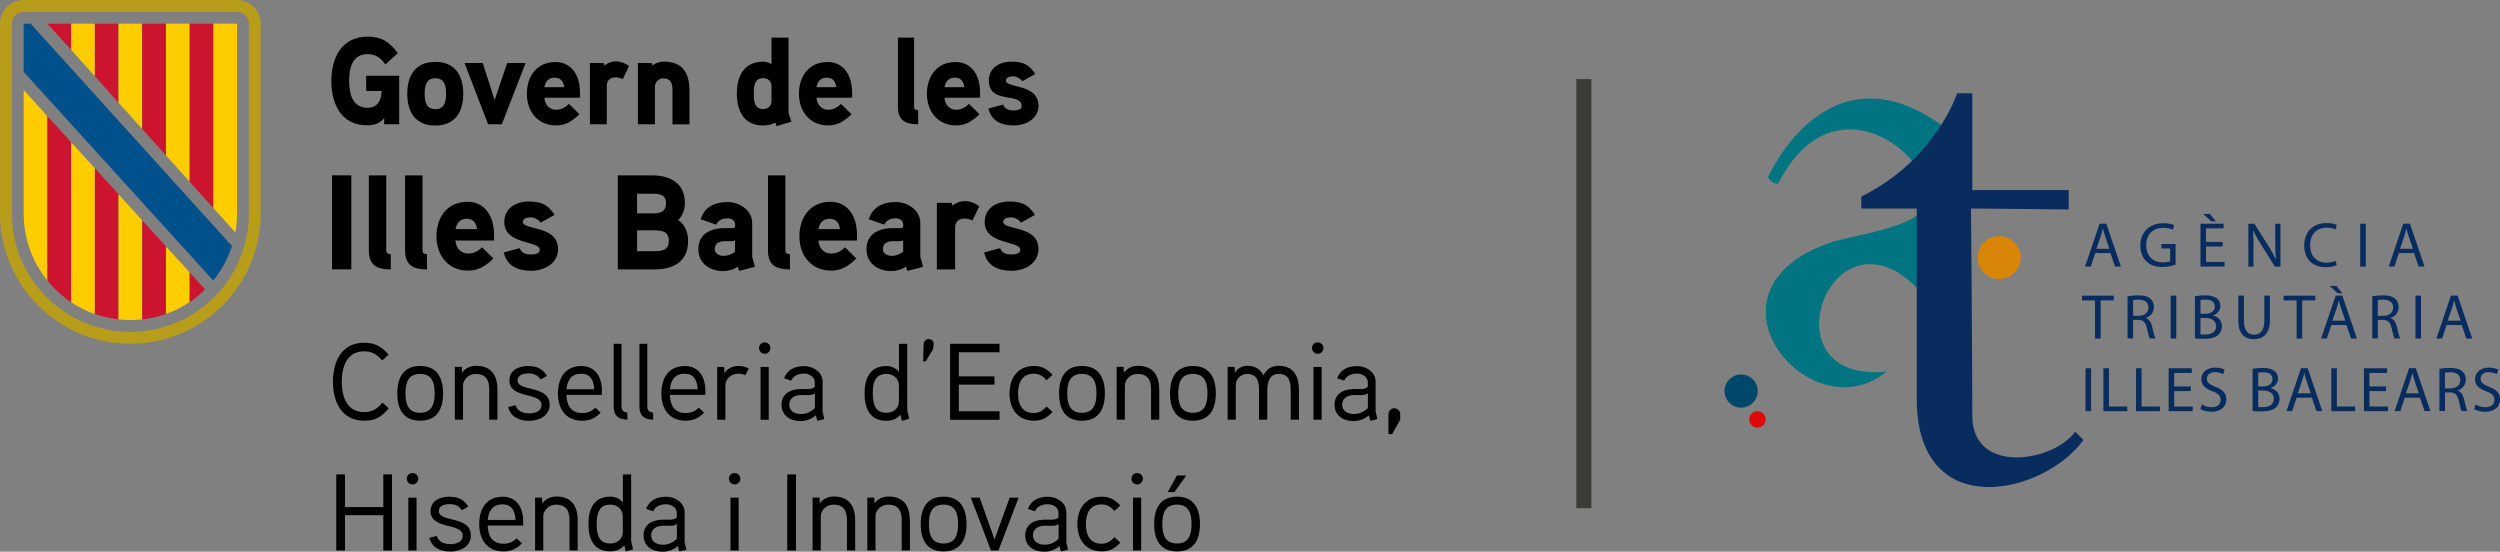 <?xml version="1.0" encoding="UTF-8"?>
<svg id="Capa_2" data-name="Capa 2" xmlns="http://www.w3.org/2000/svg" viewBox="0 0 436.7 96.37">
  <rect x="0" y="0" width="436.7" height="96.37" fill="#808080" stroke="none"/>
  <defs>
    <style>
      .cls-1 {
        fill: #3c3c3b;
      }

      .cls-2 {
        fill: #00476c;
      }

      .cls-3 {
        fill: #082c5e;
      }

      .cls-4 {
        fill: #00508b;
      }

      .cls-5 {
        fill: #b89d1b;
      }

      .cls-6 {
        fill: #dd090b;
      }

      .cls-7 {
        fill: #fecd00;
      }

      .cls-8 {
        fill: #007480;
      }

      .cls-9 {
        fill: #fff;
      }

      .cls-10 {
        fill: #d98507;
      }

      .cls-11 {
        fill: #cc142e;
      }
    </style>
  </defs>
  <g id="Capa_1-2" data-name="Capa 1">
    <rect class="cls-1" x="275.35" y="13.81" width="2.63" height="74.96"/>
    <g>
      <path class="cls-5" d="M41.41,0H4.14C1.85,0,0,1.86,0,4.14v33.13c0,12.58,10.2,22.77,22.77,22.77s22.77-10.2,22.77-22.77V4.14c0-2.29-1.85-4.14-4.14-4.14M43.48,37.27c0,11.44-9.27,20.7-20.7,20.7S2.07,48.71,2.07,37.27V4.14c0-1.15.93-2.07,2.07-2.07h37.27c1.14,0,2.07.93,2.07,2.07v33.13Z"/>
      <polygon class="cls-11" points="12.43 4.14 8.29 4.14 12.43 8.71 12.43 4.14"/>
      <polygon class="cls-7" points="12.43 8.28 12.43 4.14 16.57 4.14 16.57 13.32 12.43 8.71 12.43 8.28"/>
      <polygon class="cls-11" points="16.57 4.14 20.7 4.14 20.7 17.93 16.57 13.32 16.57 4.14"/>
      <polygon class="cls-7" points="20.7 4.14 24.84 4.14 24.84 22.53 20.7 17.93 20.7 4.14"/>
      <polygon class="cls-11" points="24.84 4.14 28.99 4.14 28.99 27.14 24.84 22.53 24.84 4.14"/>
      <polygon class="cls-7" points="28.99 25.88 28.99 4.14 33.13 4.14 33.13 28.98 33.13 31.74 28.99 27.14 28.99 25.88"/>
      <polygon class="cls-11" points="33.13 4.14 37.27 4.14 37.27 36.34 33.13 31.74 33.13 4.14"/>
      <path class="cls-7" d="M37.27,36.34V4.14h4.14v33.13c0,1.14-.11,2.26-.3,3.34l-3.84-4.27Z"/>
      <path class="cls-7" d="M4.14,37.3c0,4.44,1.55,8.51,4.14,11.72v-28.72l-4.14-4.58v21.59Z"/>
      <path class="cls-11" d="M8.28,20.29v28.72c1.18,1.46,2.58,2.74,4.14,3.78v-27.96l-4.14-4.54Z"/>
      <path class="cls-7" d="M12.43,24.84v27.95c1.28.85,2.66,1.56,4.14,2.08v-25.48l-4.14-4.54Z"/>
      <path class="cls-11" d="M16.57,54.84c1.32.46,2.71.79,4.14.94v-21.85l-4.14-4.54v25.45Z"/>
      <path class="cls-7" d="M20.7,52.8v2.99c.68.08,1.37.11,2.07.11s1.39-.04,2.07-.11v-17.3l-4.14-4.55s0,18.86,0,18.86Z"/>
      <path class="cls-11" d="M28.99,43.04l-4.14-4.55v17.3c1.44-.16,2.82-.48,4.14-.94v-11.8Z"/>
      <polygon class="cls-9" points="28.98 39.93 29.04 39.9 28.98 39.83 28.98 39.93"/>
      <path class="cls-7" d="M28.99,54.84c1.48-.52,2.86-1.23,4.14-2.08v-5.17l-4.14-4.55v11.79Z"/>
      <path class="cls-11" d="M33.13,47.6v5.17c.97-.65,1.87-1.38,2.7-2.2l-2.7-2.98Z"/>
      <path class="cls-4" d="M37.27,48.98c1.43-1.77,2.53-3.8,3.25-6.01l-2.18-2.4L5.36,4.14h-1.22v8.42s32.29,35.54,32.29,35.54l.83.9h.02Z"/>
    </g>
    <g>
      <path d="M63.96,13.23v2.65h2.7c0,1.54-.68,2.95-2.42,2.95-2.72,0-3.25-2.5-3.25-4.69s.5-4.69,3.23-4.69c1.46,0,2.27.69,3.1,1.8l2.18-1.97c-1.44-1.91-2.82-2.88-5.27-2.88-4.56,0-6.35,3.71-6.35,7.75s1.74,7.74,6.25,7.74c1.19,0,2.22-.3,2.98-1.28v1.1h2.62v-8.48h-5.78ZM80.92,16.38c0-3.19-1.42-5.57-4.89-5.57s-4.89,2.39-4.89,5.57,1.42,5.55,4.89,5.55,4.89-2.37,4.89-5.55M77.92,16.38c0,1.35-.26,2.69-1.87,2.69s-1.87-1.35-1.87-2.69.24-2.71,1.87-2.71,1.87,1.36,1.87,2.71M88.6,11l-2.2,6.48-2.08-6.48h-3.18l4.12,10.71h2.4l4.15-10.71h-3.2ZM101.31,16.14c0-3.14-1.61-5.31-4.27-5.31-3.27,0-5.01,2.5-5.01,5.55s1.87,5.53,5.12,5.53c1.64,0,2.85-.76,4.06-1.96l-1.83-1.8c-.53.54-1.29,1.02-2.2,1.02-1.29,0-1.99-.91-2.09-2.1h6.23v-.94ZM95.09,15.23c.18-1,.74-1.67,1.81-1.67s1.53.72,1.66,1.67h-3.47ZM109.9,11.54c-.76-.54-1.51-.82-2.35-.82-1.13,0-1.99.74-1.99.74l-.11-.46h-2.4v10.71h2.94v-6.7c0-.91.55-1.5,1.54-1.5.41,0,.85.13,1.26.3l1.09-2.28ZM120.42,15.68c0-2.97-1.26-4.92-4.44-4.92-.7,0-1.54.28-2.02.67l-.11-.43h-2.42v10.71h2.97v-6.48c0-.84.61-1.54,1.46-1.54,1.35,0,1.61.89,1.61,2.06v5.97h2.97v-6.03h0ZM138.24,21.28c-.05-.15-.5-1.54-.5-1.61V6.57h-2.97v4.64c-.48-.3-.96-.43-1.48-.43-3.36,0-4.58,2.56-4.58,5.55s1.2,5.59,4.58,5.59c.74,0,1.51-.15,2.14-.52l.22.63,2.59-.77ZM134.77,17.68c0,.84-.63,1.37-1.46,1.37-1.59,0-1.64-1.51-1.64-2.69s.05-2.71,1.64-2.71c.83,0,1.46.52,1.46,1.37v2.66ZM148.84,16.14c0-3.14-1.61-5.31-4.27-5.31-3.27,0-5.01,2.5-5.01,5.55s1.87,5.53,5.12,5.53c1.64,0,2.85-.76,4.06-1.96l-1.83-1.8c-.53.54-1.29,1.02-2.2,1.02-1.29,0-1.99-.91-2.09-2.1h6.23v-.94ZM142.62,15.23c.18-1,.74-1.67,1.81-1.67s1.53.72,1.66,1.67h-3.47ZM160.39,19.24c-.5,0-.72-.13-.72-.65V6.57h-2.82v12.06c0,2.43,1.31,3.08,3.55,3.08l-.02-2.48ZM171.2,16.14c0-3.14-1.61-5.31-4.28-5.31-3.27,0-5.01,2.5-5.01,5.55s1.87,5.53,5.12,5.53c1.64,0,2.85-.76,4.06-1.96l-1.83-1.8c-.53.54-1.29,1.02-2.2,1.02-1.29,0-1.99-.91-2.09-2.1h6.23v-.94h0ZM164.99,15.23c.18-1,.74-1.67,1.81-1.67s1.53.72,1.66,1.67h-3.47ZM181.4,18.44c0-3.86-5.69-2.99-5.69-4.36,0-.63.81-.74,1.26-.74.63,0,1.24.35,1.61.84l2.27-1.26c-1.09-1.65-2.14-2.15-4.16-2.15s-3.96,1.02-3.96,3.29c0,4.27,5.74,1.93,5.74,4.49,0,.65-.91.74-1.39.74-1.11,0-1.59-.37-1.85-1.02l-2.57.69c.53,2.23,2.29,2.95,4.47,2.95,2.06,0,4.28-1.17,4.28-3.49"/>
      <path d="M61.37,30.63h-3.37v16.42h3.37v-16.42ZM68.25,44.38c-.54,0-.78-.14-.78-.71v-13.03h-3.04v13.08c0,2.63,1.42,3.34,3.84,3.34l-.02-2.68ZM74.58,44.38c-.54,0-.78-.14-.78-.71v-13.03h-3.04v13.08c0,2.63,1.42,3.34,3.84,3.34l-.02-2.68ZM86.3,41.01c0-3.41-1.74-5.76-4.63-5.76-3.54,0-5.43,2.7-5.43,6.02s2.03,6,5.55,6c1.77,0,3.09-.82,4.39-2.12l-1.98-1.96c-.56.59-1.39,1.1-2.38,1.1-1.39,0-2.15-.99-2.27-2.28h6.75v-1h0ZM79.58,40.02c.19-1.08.8-1.81,1.96-1.81s1.65.78,1.8,1.81h-3.75ZM97.48,43.5c0-4.19-6.16-3.25-6.16-4.73,0-.68.88-.8,1.37-.8.68,0,1.35.37,1.74.92l2.45-1.36c-1.18-1.79-2.31-2.33-4.5-2.33s-4.29,1.1-4.29,3.58c0,4.07,6.2,3.17,6.2,4.87,0,.71-.99.8-1.51.8-1.2,0-1.72-.4-2-1.1l-2.78.75c.56,2.42,2.47,3.2,4.84,3.2,2.24-.02,4.65-1.29,4.65-3.8M120.2,42.05c0-1.41-.54-2.82-1.74-3.62.78-.75,1.18-1.86,1.18-2.94,0-3.48-2.53-4.85-5.68-4.85h-6.04v16.42h6.41c3.33,0,5.87-1.36,5.87-5.01M116.34,35.5c0,1.53-1.06,1.77-2.34,1.77h-2.72v-3.43h2.72c1.25,0,2.34.18,2.34,1.67M116.83,42.07c0,1.62-1.16,1.81-2.5,1.81h-3.04v-3.64h3.04c1.35,0,2.5.21,2.5,1.83M131.39,44.86v-5.9c0-2.26-2.21-3.67-4.31-3.67-2.24,0-4.03.89-4.69,3.01l2.72.94c.35-.8,1.09-1.1,1.98-1.1.73,0,1.32.4,1.32,1.08v.33c0,.14-.09.28-.4.3,0,0-.99-.02-1.77,0-2.95.17-4.25,1.58-4.25,3.69,0,2.47,2.03,3.81,4.31,3.81.84,0,1.89-.26,2.57-.78l.24.75,2.76-.71-.48-1.77ZM128.39,43.97c-.59.47-1.27.73-2.03.73-.64,0-1.51-.37-1.51-1.16,0-1.01.75-1.38,1.63-1.41h1.32c.24,0,.43-.05.59-.17v2h0ZM137.97,44.38c-.54,0-.78-.14-.78-.71v-13.03h-3.04v13.08c0,2.63,1.42,3.34,3.84,3.34l-.02-2.68ZM149.7,41.01c0-3.41-1.74-5.76-4.63-5.76-3.54,0-5.43,2.7-5.43,6.02s2.03,6,5.55,6c1.77,0,3.09-.82,4.39-2.12l-1.98-1.96c-.56.59-1.39,1.1-2.38,1.1-1.39,0-2.15-.99-2.27-2.28h6.75v-1h0ZM142.97,40.02c.19-1.08.8-1.81,1.96-1.81s1.65.78,1.8,1.81h-3.75ZM160.76,44.86v-5.9c0-2.26-2.21-3.67-4.31-3.67-2.24,0-4.03.89-4.69,3.01l2.72.94c.35-.8,1.08-1.1,1.98-1.1.73,0,1.32.4,1.32,1.08v.33c0,.14-.09.28-.4.3,0,0-.99-.02-1.77,0-2.95.17-4.25,1.58-4.25,3.69,0,2.47,2.03,3.81,4.31,3.81.85,0,1.89-.26,2.57-.78l.24.75,2.76-.71-.48-1.77ZM157.76,43.97c-.59.47-1.27.73-2.03.73-.64,0-1.51-.37-1.51-1.16,0-1.01.75-1.38,1.63-1.41h1.32c.24,0,.43-.05.59-.17v2h0ZM171.05,36.02c-.82-.59-1.63-.89-2.55-.89-1.23,0-2.15.8-2.15.8l-.11-.49h-2.59v11.62h3.19v-7.27c0-.99.59-1.62,1.67-1.62.45,0,.92.14,1.37.33l1.17-2.47ZM181.4,43.5c0-4.19-6.16-3.25-6.16-4.73,0-.68.88-.8,1.37-.8.68,0,1.35.37,1.74.92l2.45-1.36c-1.18-1.79-2.31-2.33-4.5-2.33s-4.29,1.1-4.29,3.58c0,4.07,6.2,3.17,6.2,4.87,0,.71-.99.8-1.51.8-1.2,0-1.72-.4-2.01-1.1l-2.78.75c.56,2.42,2.48,3.2,4.84,3.2,2.24-.02,4.65-1.29,4.65-3.8"/>
      <path d="M205.59,83.06l-1.61,2.91h1.16l2.08-2.91h-1.62ZM208.14,91.55c0,1.71-.4,3.39-2.55,3.39s-2.55-1.67-2.55-3.39.38-3.41,2.55-3.41c2.17,0,2.55,1.7,2.55,3.41M209.61,91.55c0-2.72-1.07-4.79-4.01-4.79s-3.99,2.08-3.99,4.79,1.05,4.77,3.99,4.77,4.01-2.05,4.01-4.77M199.34,86.93h-1.43v9.22h1.43v-9.22ZM199.64,83.63c0-.57-.46-1-1.01-1s-.99.43-.99,1c0,.53.44.99.99.99s1.01-.46,1.01-.99M195.7,88.3c-.95-1-1.81-1.54-3.27-1.54-2.82,0-4.24,2.13-4.24,4.79s1.43,4.76,4.24,4.76c1.47,0,2.31-.49,3.27-1.52l-1.03-.95c-.61.67-1.26,1.14-2.24,1.14-2.15,0-2.75-1.7-2.75-3.42s.61-3.45,2.75-3.45c.99,0,1.64.47,2.24,1.14l1.03-.95ZM184.92,94.12c-.74.68-1.48,1.03-2.45,1.03s-2.04-.49-2.04-1.64.99-1.66,1.98-1.67h1.41c.38,0,.59-.02,1.1-.3v2.59h0ZM186.27,94.61v-5.14c0-1.64-1.64-2.7-3.2-2.7-1.67,0-2.95.61-3.52,2.12l1.23.42c.4-.91,1.33-1.23,2.24-1.23s1.88.55,1.88,1.52v.76c-.32.36-.76.4-1.18.42,0,0-1.14-.02-1.43,0-1.98.06-3.2,1.07-3.2,2.74,0,1.89,1.51,2.85,3.31,2.85.97,0,1.83-.29,2.68-.99l.25.94,1.23-.3-.31-1.4ZM176.37,86.93l-2.65,7.3-2.59-7.3h-1.54l3.5,9.22h1.32l3.52-9.22h-1.55ZM167.36,91.55c0,1.71-.4,3.39-2.55,3.39s-2.55-1.67-2.55-3.39.38-3.41,2.55-3.41,2.55,1.7,2.55,3.41M168.83,91.55c0-2.72-1.07-4.79-4.01-4.79s-3.99,2.08-3.99,4.79,1.05,4.77,3.99,4.77,4.01-2.05,4.01-4.77M158.93,90.92c0-2.53-1.05-4.19-3.74-4.19-.84,0-1.85.34-2.43,1.22l-.04-1.03h-1.22v9.22h1.43v-5.97c0-1,.95-2.02,2.21-2.02,1.9,0,2.37,1.18,2.37,2.79v5.2h1.43v-5.23h0ZM149.38,90.92c0-2.53-1.05-4.19-3.75-4.19-.84,0-1.84.34-2.43,1.22l-.04-1.03h-1.22v9.22h1.43v-5.97c0-1,.95-2.02,2.21-2.02,1.9,0,2.37,1.18,2.37,2.79v5.2h1.43v-5.23ZM139.04,82.87h-1.52v13.28h1.52v-13.28ZM129.03,86.93h-1.43v9.22h1.43v-9.22ZM129.33,83.63c0-.57-.46-1-1.01-1s-.99.43-.99,1c0,.53.43.99.99.99s1.01-.46,1.01-.99M118.24,94.12c-.75.68-1.48,1.03-2.46,1.03s-2.03-.49-2.03-1.64.99-1.66,1.98-1.67h1.41c.38,0,.59-.02,1.1-.3v2.59h0ZM119.59,94.61v-5.14c0-1.64-1.64-2.7-3.2-2.7-1.67,0-2.95.61-3.52,2.12l1.23.42c.4-.91,1.33-1.23,2.24-1.23s1.89.55,1.89,1.52v.76c-.32.36-.76.4-1.18.42,0,0-1.14-.02-1.43,0-1.98.06-3.2,1.07-3.2,2.74,0,1.89,1.51,2.85,3.31,2.85.97,0,1.83-.29,2.68-.99l.25.94,1.23-.3-.32-1.4ZM108.8,92.92c0,1.26-1.01,2.02-2.21,2.02-2.12,0-2.36-1.85-2.36-3.4s.24-3.39,2.37-3.39c1.19,0,2.19.78,2.19,2.02v2.75ZM110.59,95.98c-.02-.05-.34-1.45-.34-1.47v-11.64h-1.45v4.93c-.56-.78-1.48-1.05-2.19-1.05-2.89,0-3.82,2.19-3.82,4.77s.88,4.79,3.8,4.79c.88,0,1.83-.27,2.47-1.07l.24,1.09,1.28-.36ZM100.91,90.92c0-2.53-1.05-4.19-3.75-4.19-.84,0-1.84.34-2.43,1.22l-.04-1.03h-1.22v9.22h1.43v-5.97c0-1,.95-2.02,2.21-2.02,1.9,0,2.37,1.18,2.37,2.79v5.2h1.43v-5.23ZM85.2,90.82c.15-1.64.91-2.72,2.57-2.72s2.21,1.22,2.28,2.72h-4.85ZM91.4,91.13c0-2.49-1.18-4.36-3.58-4.36-2.87,0-4.11,2.12-4.11,4.78s1.33,4.77,4.26,4.77c1.35,0,2.32-.49,3.2-1.41l-.93-.88c-.56.61-1.32.95-2.27.95-1.98,0-2.72-1.31-2.78-3.18h6.2v-.68h0ZM82.25,93.51c0-3.46-5.59-2.21-5.59-4.22,0-1.05,1.18-1.23,1.88-1.23.88,0,1.64.27,2.13,1.05l1.13-.61c-.8-1.29-1.81-1.73-3.37-1.73-1.67,0-3.22.78-3.22,2.53,0,3.27,5.62,1.96,5.62,4.28,0,1.13-1.23,1.47-2.09,1.47-1.16,0-2.13-.38-2.45-1.43l-1.28.33c.44,1.77,1.96,2.4,3.75,2.4,1.73,0,3.5-.96,3.5-2.82M72.76,86.93h-1.43v9.22h1.43v-9.22ZM73.06,83.63c0-.57-.46-1-1.01-1s-.99.43-.99,1c0,.53.43.99.99.99s1.01-.46,1.01-.99M68.48,82.87h-1.52v5.71h-6.7v-5.71h-1.52v13.28h1.52v-6.15h6.7v6.15h1.52v-13.28Z"/>
      <path d="M244.59,72.39c0-.59-.46-1.07-1.07-1.07-.53,0-.99.47-.99,1.07v3.44h.65l1.41-2.51v-.93h0ZM238.94,71.29c-.75.68-1.48,1.03-2.46,1.03s-2.03-.49-2.03-1.64.99-1.65,1.98-1.67h1.41c.38,0,.59-.02,1.1-.3v2.59ZM240.29,71.79v-5.14c0-1.64-1.64-2.7-3.2-2.7-1.67,0-2.95.61-3.52,2.12l1.23.42c.4-.91,1.33-1.23,2.24-1.23s1.89.56,1.89,1.52v.76c-.32.37-.76.4-1.18.42,0,0-1.14-.02-1.43,0-1.98.06-3.2,1.07-3.2,2.74,0,1.89,1.5,2.85,3.31,2.85.97,0,1.83-.29,2.69-.99l.25.94,1.23-.3-.33-1.4ZM230.87,64.1h-1.43v9.22h1.43v-9.22ZM231.18,60.81c0-.57-.46-1-1.01-1s-.99.43-.99,1c0,.53.44.99.99.99s1.01-.46,1.01-.99M226.9,68.09c0-2.4-.97-4.19-3.52-4.19-1.16,0-2.09.47-2.66,1.67-.68-1.23-1.61-1.67-2.85-1.67-.72,0-1.64.34-2.17,1.22l-.04-1.03h-1.22v9.22h1.43v-6.16c0-.99.97-1.83,1.96-1.83,1.79,0,2.09,1.35,2.09,2.75v5.24h1.45v-5.04c0-1.32.25-2.95,2.02-2.95s2.07,1.35,2.07,2.75v5.24h1.45v-5.23h0ZM210.92,68.72c0,1.71-.4,3.39-2.55,3.39s-2.55-1.67-2.55-3.39.38-3.41,2.55-3.41c2.17,0,2.55,1.7,2.55,3.41M212.38,68.72c0-2.72-1.07-4.79-4.01-4.79s-3.99,2.08-3.99,4.79,1.05,4.77,3.99,4.77,4.01-2.05,4.01-4.77M202.49,68.09c0-2.53-1.05-4.19-3.74-4.19-.84,0-1.84.34-2.43,1.22l-.04-1.03h-1.22v9.22h1.43v-5.97c0-1,.95-2.02,2.21-2.02,1.9,0,2.37,1.18,2.37,2.79v5.2h1.43v-5.23h0ZM191.53,68.72c0,1.71-.4,3.39-2.55,3.39s-2.55-1.67-2.55-3.39.38-3.41,2.55-3.41c2.17,0,2.55,1.7,2.55,3.41M193,68.72c0-2.72-1.07-4.79-4.01-4.79s-3.99,2.08-3.99,4.79,1.05,4.77,3.99,4.77c2.94,0,4.01-2.05,4.01-4.77M183.85,65.47c-.95-1-1.81-1.54-3.27-1.54-2.82,0-4.24,2.13-4.24,4.79s1.43,4.76,4.24,4.76c1.47,0,2.31-.49,3.27-1.52l-1.03-.95c-.61.67-1.26,1.14-2.24,1.14-2.15,0-2.75-1.7-2.75-3.42s.61-3.45,2.75-3.45c.99,0,1.64.47,2.24,1.14l1.03-.95ZM174.6,71.84h-7.11v-4.66h6.22v-1.43h-6.22v-4.22h7.11v-1.48h-8.64v13.28h8.64v-1.48ZM163.1,60.08c.04-.46-.4-.85-.88-.85s-.85.4-.88.88l-.09,3.01.44.02,1.29-2.11.11-.94ZM157.03,70.09c0,1.26-1,2.02-2.21,2.02-2.11,0-2.36-1.84-2.36-3.41s.25-3.39,2.37-3.39c1.2,0,2.19.78,2.19,2.02v2.76ZM158.82,73.16c-.02-.05-.34-1.45-.34-1.46v-11.64h-1.45v4.93c-.55-.78-1.48-1.05-2.19-1.05-2.89,0-3.82,2.19-3.82,4.77s.88,4.79,3.8,4.79c.88,0,1.83-.27,2.47-1.07l.25,1.08,1.27-.36ZM142.35,71.29c-.75.68-1.48,1.03-2.46,1.03s-2.03-.49-2.03-1.64.99-1.65,1.98-1.67h1.41c.38,0,.59-.02,1.1-.3v2.59h0ZM143.69,71.79v-5.14c0-1.64-1.64-2.7-3.2-2.7-1.67,0-2.95.61-3.52,2.12l1.23.42c.4-.91,1.33-1.23,2.24-1.23s1.89.56,1.89,1.52v.76c-.32.37-.76.4-1.18.42,0,0-1.14-.02-1.43,0-1.98.06-3.2,1.07-3.2,2.74,0,1.89,1.51,2.85,3.31,2.85.97,0,1.83-.29,2.68-.99l.25.94,1.23-.3-.32-1.4ZM134.28,64.1h-1.43v9.22h1.43v-9.22ZM134.58,60.81c0-.57-.46-1-1-1s-.99.43-.99,1c0,.53.44.99.99.99s1-.46,1-.99M130.79,64.38c-.57-.3-1.16-.46-1.79-.46-.95,0-1.98.44-2.46,1.28l-.04-1.1h-1.22v9.22h1.43v-6.01c0-1.16,1.05-2.04,2.28-2.04.42,0,.84.11,1.22.27l.57-1.16ZM117.02,68c.15-1.64.91-2.72,2.57-2.72s2.21,1.22,2.28,2.72h-4.85ZM123.22,68.3c0-2.49-1.18-4.36-3.58-4.36-2.87,0-4.11,2.12-4.11,4.78s1.33,4.77,4.26,4.77c1.35,0,2.32-.49,3.2-1.41l-.93-.88c-.56.61-1.32.95-2.27.95-1.98,0-2.72-1.32-2.78-3.18h6.2v-.68h0ZM114.08,72.07c-.78-.06-1.01-.52-1.01-1.05v-10.97h-1.37v10.98c0,1.56.8,2.24,2.4,2.28l-.02-1.24ZM109.57,72.07c-.78-.06-1-.52-1-1.05v-10.97h-1.37v10.98c0,1.56.8,2.24,2.4,2.28l-.02-1.24ZM98.95,68c.15-1.64.91-2.72,2.57-2.72s2.21,1.22,2.28,2.72h-4.85ZM105.15,68.3c0-2.49-1.18-4.36-3.58-4.36-2.87,0-4.11,2.12-4.11,4.78s1.33,4.77,4.26,4.77c1.35,0,2.32-.49,3.2-1.41l-.93-.88c-.56.61-1.32.95-2.27.95-1.98,0-2.72-1.32-2.78-3.18h6.2v-.68h0ZM96.01,70.68c0-3.46-5.59-2.21-5.59-4.22,0-1.05,1.18-1.23,1.88-1.23.88,0,1.64.27,2.13,1.05l1.13-.61c-.8-1.29-1.81-1.73-3.37-1.73-1.67,0-3.21.78-3.21,2.53,0,3.27,5.61,1.96,5.61,4.28,0,1.13-1.23,1.46-2.09,1.46-1.16,0-2.13-.38-2.45-1.43l-1.28.33c.44,1.77,1.96,2.4,3.75,2.4,1.73,0,3.5-.96,3.5-2.82M86.89,68.09c0-2.53-1.05-4.19-3.75-4.19-.84,0-1.84.34-2.43,1.22l-.04-1.03h-1.22v9.22h1.43v-5.97c0-1,.95-2.02,2.21-2.02,1.9,0,2.37,1.18,2.37,2.79v5.2h1.43v-5.23ZM75.93,68.72c0,1.71-.4,3.39-2.55,3.39s-2.55-1.67-2.55-3.39.38-3.41,2.55-3.41c2.17,0,2.55,1.7,2.55,3.41M77.4,68.72c0-2.72-1.07-4.79-4.01-4.79s-3.99,2.08-3.99,4.79,1.05,4.77,3.99,4.77,4.01-2.05,4.01-4.77M66.82,70.32c-.88,1.03-1.73,1.67-3.2,1.67-3.12,0-3.92-2.84-3.92-5.31s.8-5.31,3.92-5.31c1.45,0,2.28.61,3.16,1.6l1.09-1.03c-1.2-1.38-2.34-2.07-4.25-2.07-3.96,0-5.46,3.27-5.46,6.81s1.52,6.81,5.48,6.81c1.99,0,3.01-.68,4.26-2.17l-1.09-1Z"/>
    </g>
    <g>
      <path class="cls-8" d="M329.47,64.93c-21.75,2.09-9.34-30.77,5.96-14.01,1.93,3.06,5.3,0,5.3,0,0,0,6.29-8.22.98-27.06-21.75-18.36-32.86,7.09-32.86,7.09,0,0,.48,1.14,1.77,1.13,9.34-18.52,26.42-5.64,26.26,2.74-.32,4.51-11.44,5.96-16.75,7.41-25.13,8.38-3.87,33.67,9.34,22.71Z"/>
      <path class="cls-3" d="M344.52,33.2h16.84v3.38l-17.07-.16s.23,24.32.23,36.24c.03,10.33,14.18,8.06,17.97,2.74l1.45,1.45c-6.81,9.45-28.58,14.62-29.12-6.44v-33.99h-9.7v-2.09c13.05-6.44,16.75-18.04,16.75-18.04h2.65"/>
      <path class="cls-2" d="M307.04,68.31c0,1.6-1.3,2.9-2.9,2.9s-2.9-1.3-2.9-2.9,1.3-2.9,2.9-2.9,2.9,1.3,2.9,2.9Z"/>
      <path class="cls-6" d="M308.43,73.26c0,.8-.65,1.44-1.44,1.44s-1.44-.65-1.44-1.44.65-1.44,1.44-1.44,1.44.65,1.44,1.44Z"/>
      <path class="cls-10" d="M352.96,45c0,2.07-1.68,3.75-3.75,3.75s-3.75-1.68-3.75-3.75,1.68-3.75,3.75-3.75,3.75,1.68,3.75,3.75Z"/>
      <g>
        <path class="cls-3" d="M366,44.21l-.78,2.35h-1l2.54-7.49h1.17l2.55,7.49h-1.03l-.8-2.35h-2.66ZM368.46,43.46l-.73-2.16c-.17-.49-.28-.93-.39-1.37h-.02c-.11.44-.23.9-.38,1.36l-.73,2.17h2.25Z"/>
        <path class="cls-3" d="M380.01,46.23c-.43.16-1.29.41-2.3.41-1.13,0-2.07-.29-2.8-.99-.64-.62-1.04-1.62-1.04-2.79.01-2.23,1.54-3.87,4.05-3.87.87,0,1.54.19,1.87.34l-.23.79c-.4-.18-.9-.32-1.65-.32-1.82,0-3.01,1.13-3.01,3.01s1.14,3.02,2.89,3.02c.63,0,1.07-.09,1.29-.2v-2.23h-1.52v-.78h2.47v3.6Z"/>
        <path class="cls-3" d="M388.26,43.06h-2.91v2.7h3.24v.81h-4.21v-7.49h4.04v.81h-3.08v2.37h2.91v.8ZM386.04,37.38l1.03,1.29h-.8l-1.41-1.29h1.18Z"/>
        <path class="cls-3" d="M392.74,46.57v-7.49h1.05l2.4,3.79c.56.88.99,1.67,1.34,2.43h.02c-.09-1.01-.11-1.92-.11-3.09v-3.13h.91v7.49h-.98l-2.38-3.8c-.52-.83-1.02-1.69-1.4-2.5h-.03c.06.96.08,1.86.08,3.1v3.2h-.91Z"/>
        <path class="cls-3" d="M408.18,46.32c-.36.18-1.07.36-1.98.36-2.11,0-3.7-1.33-3.7-3.79s1.59-3.93,3.91-3.93c.93,0,1.52.2,1.78.33l-.23.79c-.37-.18-.89-.31-1.51-.31-1.76,0-2.92,1.12-2.92,3.09,0,1.83,1.06,3.01,2.88,3.01.59,0,1.19-.12,1.58-.31l.2.77Z"/>
        <path class="cls-3" d="M413.25,39.08v7.49h-.97v-7.49h.97Z"/>
        <path class="cls-3" d="M419.04,44.21l-.78,2.35h-1l2.54-7.49h1.17l2.55,7.49h-1.03l-.8-2.35h-2.66ZM421.49,43.46l-.73-2.16c-.17-.49-.28-.93-.39-1.37h-.02c-.11.44-.23.9-.38,1.36l-.73,2.17h2.25Z"/>
      </g>
      <g>
        <path class="cls-3" d="M365.97,52.47h-2.28v-.82h5.54v.82h-2.29v6.67h-.98v-6.67Z"/>
        <path class="cls-3" d="M371.64,51.75c.49-.1,1.19-.16,1.85-.16,1.03,0,1.7.19,2.17.61.38.33.59.84.59,1.42,0,.99-.62,1.64-1.41,1.91v.03c.58.2.92.73,1.1,1.51.24,1.04.42,1.77.58,2.05h-1c-.12-.21-.29-.86-.5-1.79-.22-1.03-.62-1.42-1.5-1.46h-.91v3.24h-.97v-7.39ZM372.61,55.16h.99c1.03,0,1.69-.57,1.69-1.42,0-.97-.7-1.39-1.72-1.4-.47,0-.8.04-.96.09v2.73Z"/>
        <path class="cls-3" d="M380.15,51.64v7.49h-.97v-7.49h.97Z"/>
        <path class="cls-3" d="M383.41,51.75c.42-.09,1.09-.16,1.77-.16.97,0,1.59.17,2.06.54.39.29.62.73.62,1.32,0,.72-.48,1.36-1.27,1.64v.02c.71.18,1.54.77,1.54,1.88,0,.64-.26,1.13-.63,1.5-.52.48-1.37.7-2.59.7-.67,0-1.18-.04-1.5-.09v-7.36ZM384.38,54.81h.88c1.02,0,1.62-.53,1.62-1.25,0-.88-.67-1.22-1.64-1.22-.44,0-.7.03-.86.07v2.41ZM384.38,58.4c.19.03.47.04.81.04,1,0,1.92-.37,1.92-1.46,0-1.02-.88-1.44-1.93-1.44h-.8v2.85Z"/>
        <path class="cls-3" d="M391.97,51.64v4.43c0,1.68.74,2.39,1.74,2.39,1.11,0,1.82-.73,1.82-2.39v-4.43h.98v4.37c0,2.3-1.21,3.24-2.83,3.24-1.53,0-2.69-.88-2.69-3.2v-4.41h.98Z"/>
        <path class="cls-3" d="M401.18,52.47h-2.28v-.82h5.54v.82h-2.29v6.67h-.98v-6.67Z"/>
        <path class="cls-3" d="M407.23,56.78l-.78,2.35h-1l2.54-7.49h1.17l2.55,7.49h-1.03l-.8-2.35h-2.66ZM408.14,49.95l1.02,1.29h-.79l-1.42-1.29h1.19ZM409.68,56.02l-.73-2.16c-.17-.49-.28-.93-.39-1.37h-.02c-.11.44-.23.9-.38,1.36l-.73,2.17h2.25Z"/>
        <path class="cls-3" d="M414.39,51.75c.49-.1,1.19-.16,1.85-.16,1.03,0,1.7.19,2.17.61.38.33.59.84.59,1.42,0,.99-.62,1.64-1.41,1.91v.03c.58.2.92.73,1.1,1.51.24,1.04.42,1.77.58,2.05h-1c-.12-.21-.29-.86-.5-1.79-.22-1.03-.62-1.42-1.5-1.46h-.91v3.24h-.97v-7.39ZM415.35,55.16h.99c1.03,0,1.69-.57,1.69-1.42,0-.97-.7-1.39-1.72-1.4-.47,0-.8.04-.96.09v2.73Z"/>
        <path class="cls-3" d="M422.9,51.64v7.49h-.97v-7.49h.97Z"/>
        <path class="cls-3" d="M427.37,56.78l-.78,2.35h-1l2.54-7.49h1.17l2.55,7.49h-1.03l-.8-2.35h-2.66ZM429.82,56.02l-.73-2.16c-.17-.49-.28-.93-.39-1.37h-.02c-.11.44-.23.9-.38,1.36l-.73,2.17h2.25Z"/>
      </g>
      <g>
        <path class="cls-3" d="M365.27,64.33v7.49h-.97v-7.49h.97Z"/>
        <path class="cls-3" d="M367.42,64.33h.97v6.68h3.2v.81h-4.17v-7.49Z"/>
        <path class="cls-3" d="M373.12,64.33h.97v6.68h3.2v.81h-4.17v-7.49Z"/>
        <path class="cls-3" d="M382.7,68.31h-2.91v2.7h3.24v.81h-4.21v-7.49h4.04v.81h-3.08v2.37h2.91v.8Z"/>
        <path class="cls-3" d="M384.61,70.64c.43.27,1.07.49,1.73.49.99,0,1.57-.52,1.57-1.28,0-.7-.4-1.1-1.41-1.49-1.22-.43-1.98-1.07-1.98-2.12,0-1.17.97-2.03,2.42-2.03.77,0,1.32.18,1.66.37l-.27.79c-.25-.13-.75-.36-1.42-.36-1.02,0-1.41.61-1.41,1.12,0,.7.46,1.04,1.49,1.44,1.27.49,1.91,1.1,1.91,2.2,0,1.16-.86,2.16-2.62,2.16-.72,0-1.51-.21-1.91-.48l.24-.81Z"/>
        <path class="cls-3" d="M393.49,64.43c.42-.09,1.09-.16,1.77-.16.97,0,1.59.17,2.05.54.39.29.62.73.62,1.32,0,.72-.48,1.36-1.27,1.64v.02c.71.18,1.54.77,1.54,1.88,0,.64-.26,1.13-.63,1.5-.52.48-1.37.7-2.59.7-.67,0-1.18-.04-1.5-.09v-7.36ZM394.46,67.5h.88c1.02,0,1.62-.53,1.62-1.25,0-.88-.67-1.22-1.64-1.22-.44,0-.7.03-.86.07v2.41ZM394.46,71.08c.19.03.47.04.81.04,1,0,1.92-.37,1.92-1.46,0-1.02-.88-1.44-1.93-1.44h-.8v2.85Z"/>
        <path class="cls-3" d="M401.18,69.46l-.78,2.35h-1l2.54-7.49h1.17l2.55,7.49h-1.03l-.8-2.35h-2.66ZM403.64,68.71l-.73-2.16c-.17-.49-.28-.93-.39-1.37h-.02c-.11.44-.23.9-.38,1.36l-.73,2.17h2.25Z"/>
        <path class="cls-3" d="M407.23,64.33h.97v6.68h3.2v.81h-4.17v-7.49Z"/>
        <path class="cls-3" d="M416.81,68.31h-2.91v2.7h3.24v.81h-4.21v-7.49h4.04v.81h-3.08v2.37h2.91v.8Z"/>
        <path class="cls-3" d="M420.07,69.46l-.78,2.35h-1l2.54-7.49h1.17l2.55,7.49h-1.03l-.8-2.35h-2.66ZM422.52,68.71l-.73-2.16c-.17-.49-.28-.93-.39-1.37h-.02c-.11.44-.23.9-.38,1.36l-.73,2.17h2.25Z"/>
        <path class="cls-3" d="M426.11,64.43c.49-.1,1.19-.16,1.86-.16,1.03,0,1.7.19,2.17.61.38.33.59.84.59,1.42,0,.99-.62,1.64-1.41,1.91v.03c.58.2.92.73,1.1,1.51.24,1.04.42,1.77.58,2.05h-1c-.12-.21-.29-.86-.5-1.79-.22-1.03-.62-1.42-1.5-1.46h-.91v3.24h-.97v-7.39ZM427.08,67.84h.99c1.03,0,1.69-.57,1.69-1.42,0-.97-.7-1.39-1.72-1.4-.47,0-.8.04-.96.09v2.73Z"/>
        <path class="cls-3" d="M432.42,70.64c.43.27,1.07.49,1.73.49.99,0,1.57-.52,1.57-1.28,0-.7-.4-1.1-1.41-1.49-1.22-.43-1.98-1.07-1.98-2.12,0-1.17.97-2.03,2.42-2.03.77,0,1.32.18,1.66.37l-.27.79c-.25-.13-.75-.36-1.42-.36-1.02,0-1.41.61-1.41,1.12,0,.7.46,1.04,1.49,1.44,1.27.49,1.91,1.1,1.91,2.2,0,1.16-.86,2.16-2.62,2.16-.72,0-1.51-.21-1.91-.48l.24-.81Z"/>
      </g>
    </g>
  </g>
</svg>